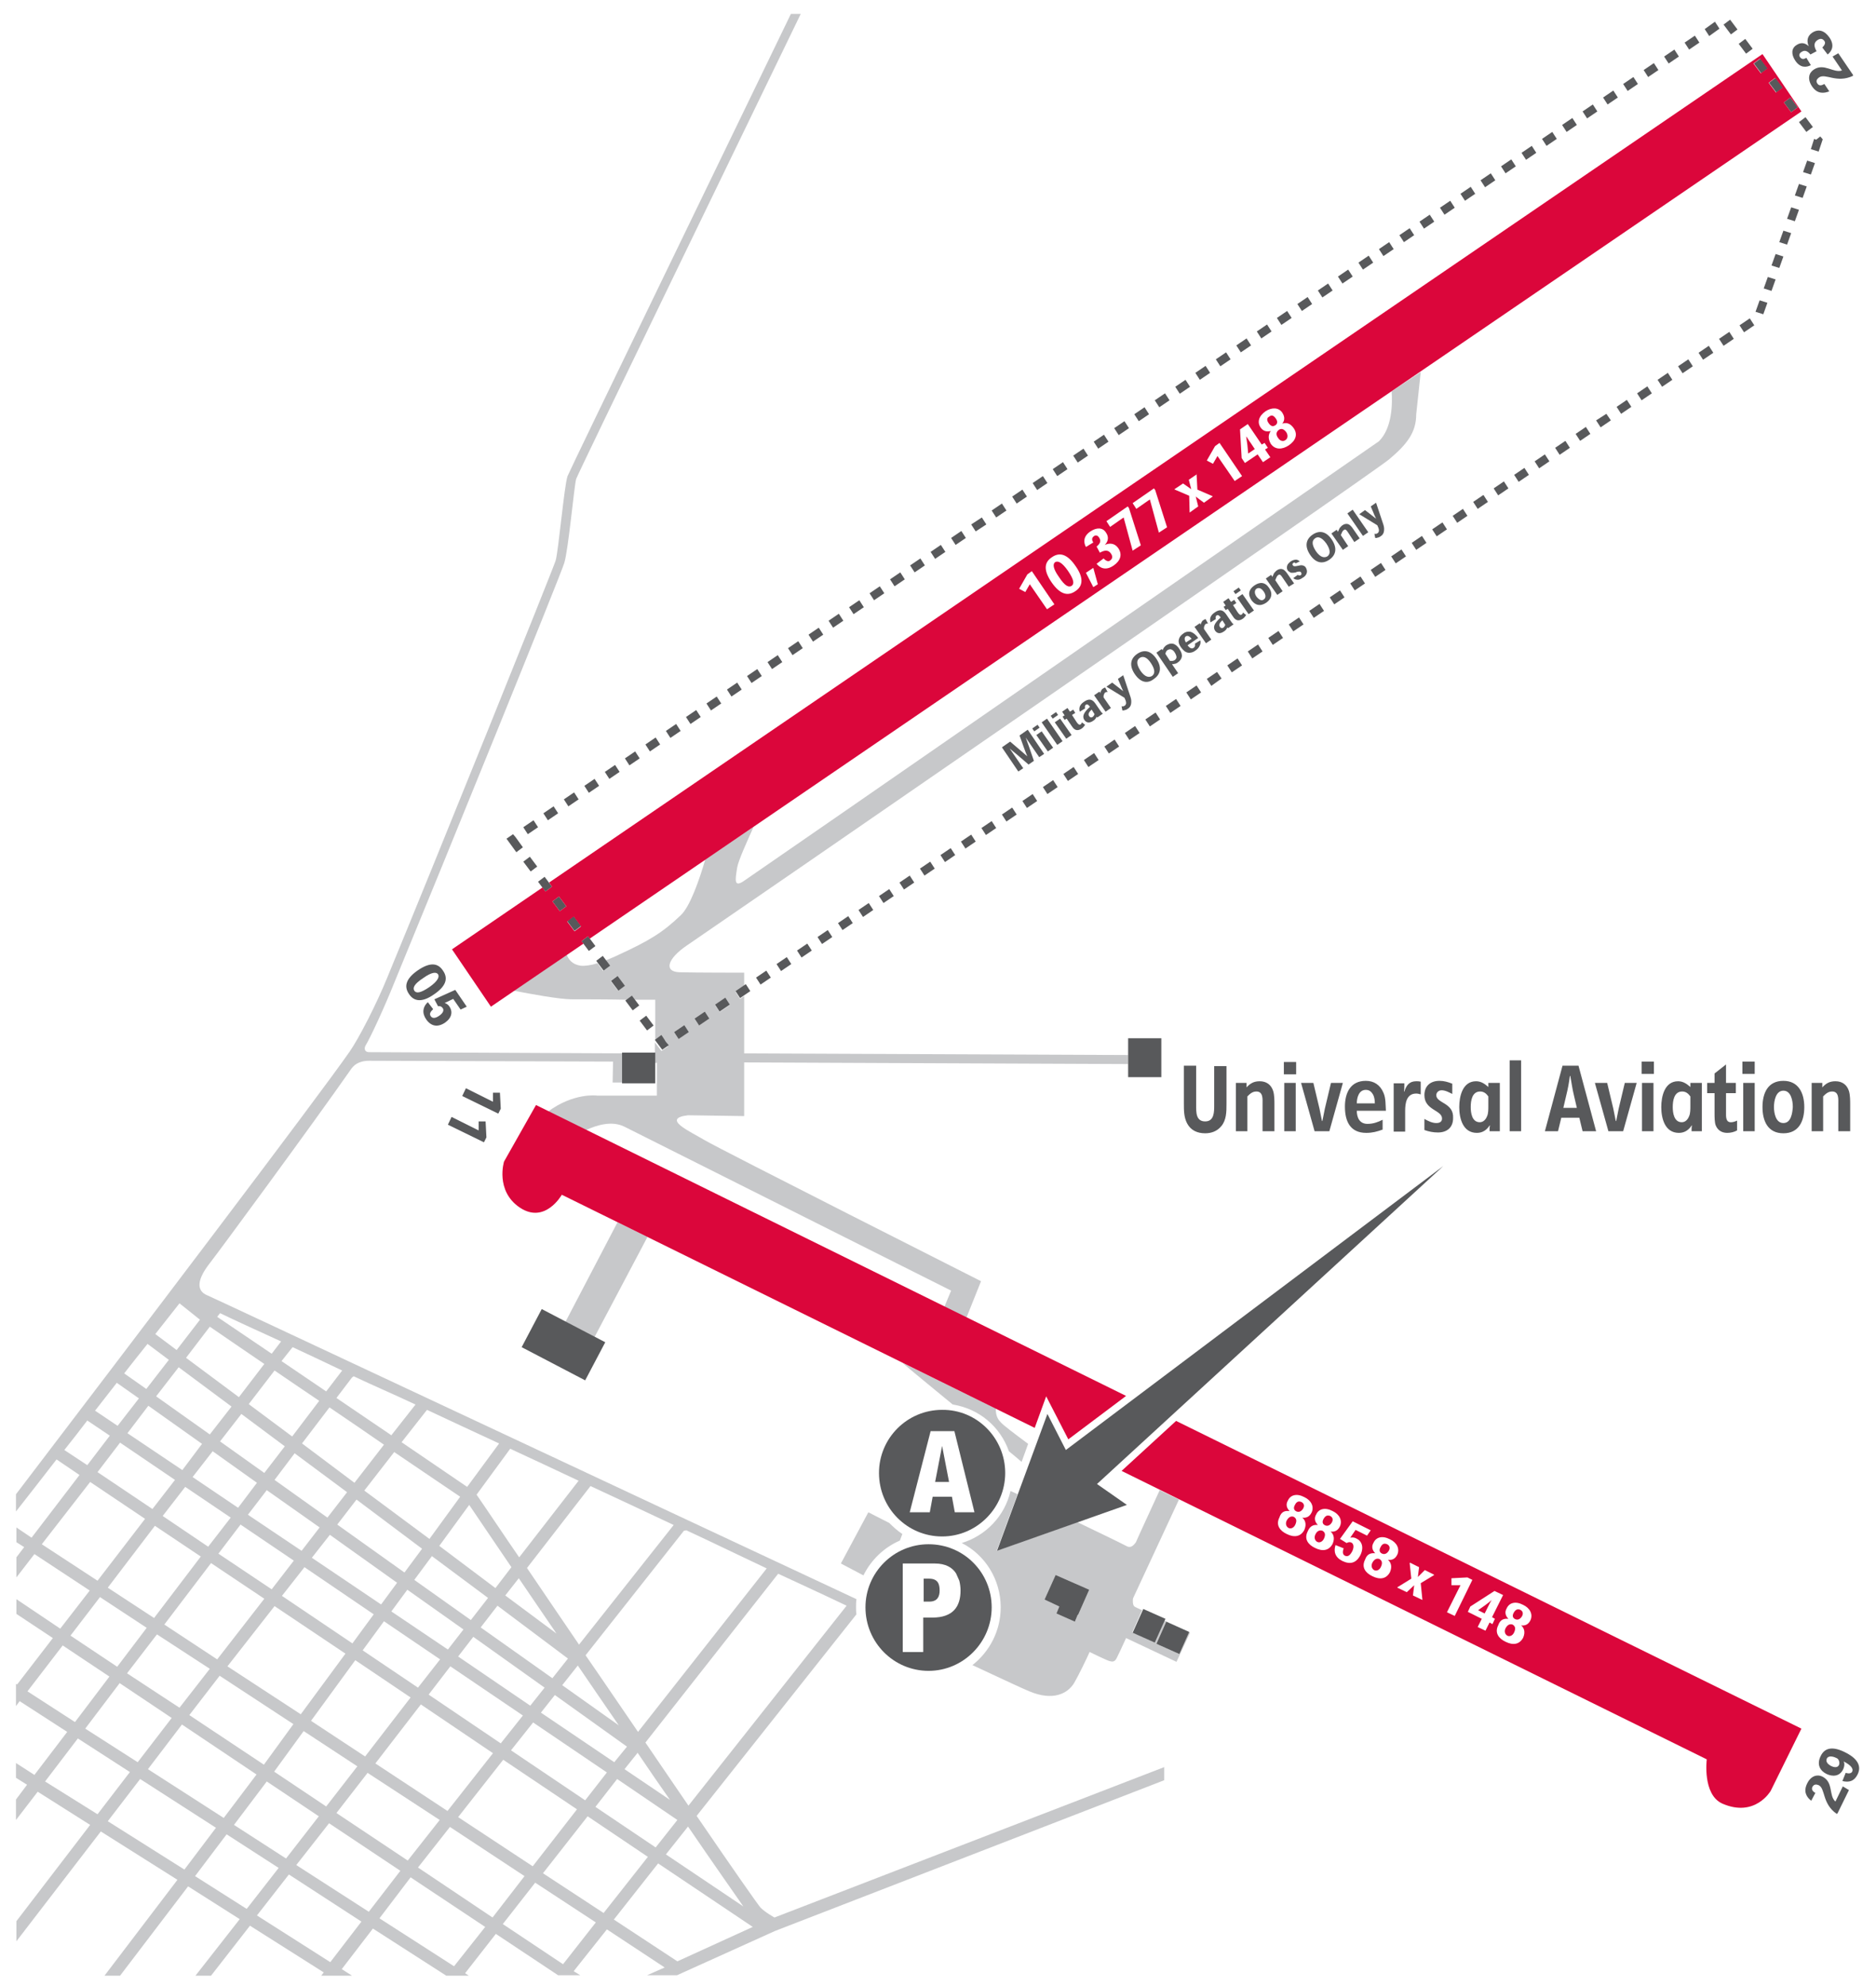 <?xml version="1.0" encoding="utf-8"?>
<!-- Generator: Adobe Illustrator 24.3.0, SVG Export Plug-In . SVG Version: 6.00 Build 0)  -->
<svg version="1.2" baseProfile="tiny" id="Layer_1" xmlns="http://www.w3.org/2000/svg" xmlns:xlink="http://www.w3.org/1999/xlink"
	 x="0px" y="0px" viewBox="0 0 457.8 484.8" overflow="visible" xml:space="preserve">
<path fill="#C7C8CA" d="M339.6,95.5c0.2,2.9,0.2,8.9-3.1,12.2c0,0-152.8,105.9-155.1,107.4c-2.3,1.5-2-0.3-1.5-3.4
	c0.3-1.7,2.3-6.1,4-9.9l-11.8,8c-1.4,4.8-3.7,11.5-6,13.6c-4.3,4.1-7.4,6.1-15.7,9.9c-0.8,0.4-1.7,0.7-2.6,1.1l1,1.4l-1.6,1.2
	l-1.4-1.9c-1.6,0.5-3.1,0.7-4.1,0.6c-2.1-0.3-3-1.6-3.4-2.7l-12.9,8.8c4.1,0.8,11.1,2.1,14.2,2.1c2.5,0,8.6,0,13.4,0.1l1.2-0.9
	l0.6,0.9c2.9,0,5.1,0,5.1,0v9.8l1.4-1l0.6,0.9l0,0l0.5,0.8l0,0l0.6,0.9l-1.6,1.1l-1.6-2.1v2.8v0.2v2.1l0.2-0.1h0.3v8h-14.6
	c0,0-5.7-0.8-12.1,4l9.2,4.5c3-1.4,6.6-2.4,9.6-0.9l79.7,40l-1.7,4.1l5.4,2.6l3.6-9c0,0-63.7-32.2-67.4-34.4
	c-3.7-2.2-10.7-5.3-4.1-6.1l13.7,0.2v-13.1l93.7,0.4v-2.2l-93.7-0.4v-14l-1,0.7l-1.1-1.7l2.1-1.4v-3.3c0,0-11.7,0-15.7-0.1
	c-4-0.1-3.1-3.3,1.8-6.6c5.2-3.5,166.9-114.9,171.3-118.6s6.6-6.6,6.6-11l1.1-10.3L339.6,95.5z M150.8,241.8l-1.8-2.4l1.6-1.2
	l1.8,2.4L150.8,241.8z M177,243.6l1.1,1.7l-2.5,1.7l-1.1-1.7L177,243.6z M172,246.9l1.1,1.7l-2.5,1.7l-1.1-1.7L172,246.9z
	 M167,250.2l1.1,1.7l-2.5,1.7l-1.1-1.7L167,250.2z M150.7,298.3L138,322.6l7.1,3.7l12.9-24.4L150.7,298.3z M220.2,332.6
	c1.7,1.5,6.7,5.6,12.3,10.2c6.4,1,11.6,5.4,13.7,11.4c1.2,1,2.2,1.8,3.1,2.6l1.6-4.4c-3.2-2.4-6.2-4.6-6.8-5.4c-1-1-1.1-2.3-1.1-3.2
	L220.2,332.6z M287.8,403.7l-5.6-2.5l2.4-5.4l3.4,1.5c-1.1-0.5-2.5-1.2-3.9-1.8l-2.4,5.3l-5.4-2.4l2.4-5.4c-0.9-0.4-1.5-0.7-1.7-0.8
	c-0.8-0.4-0.5-2.1-0.5-2.1l11.2-24.1l-4.7-2.3c-1.6,3.5-5.3,11.5-5.8,12.7c-0.7,1-1.4,1.5-2.4,0.9c-0.7-0.4-7.3-3.6-11.9-5.8
	l-19.7,7l5.1-13.8c-0.5-0.3-1.1-0.5-1.7-0.8c-1.4,6.1-6,10.9-11.9,12.7c5.7,2.9,9.5,8.9,9.5,15.7c0,5.7-2.7,10.8-6.9,14.1
	c8.1,3.8,13.1,6.1,13.9,6.4c5.7,2.4,9.3,0.6,10.9-2c0.9-1.5,3-5.8,3.8-7.6c0,0,4.1,2,4.8,2.2c0.7,0.2,1.3,0.3,1.8-0.7
	c0.3-0.6,1.5-3.1,2.3-4.9l12.3,5.8l3.3-7.1c0,0-0.1-0.1-0.3-0.2L287.8,403.7z M263.1,394.1H263l-0.7,1.7l-4.5-2l0.7-1.7l-3.6-1.7
	l2.7-6l8.2,3.6L263.1,394.1z M185.6,465.6c-0.7-0.8-7-9.8-15.6-22.4l39-49.2c-0.1-0.6-0.1-1.1-0.1-1.7c0-0.7,0-1.3,0.1-2
	c-55.4-25.9-156.8-73.5-158.3-74.1c-3.1-1.2-2.4-4.2,0.5-7.9c1.6-2,24.8-33.5,34.5-47.4c0.5-0.7,1.6-2,4.4-2s59.5,0.2,59.5,0.2
	l-0.1,5.1h2.3v-7.1c-17.9-0.1-60.7-0.3-61.7-0.3c-1.3,0-1.2-1.1-0.9-1.6c1.1-1.8,4.4-8.8,7.2-15.8c11.8-28.6,40.6-99.5,41.3-102
	c1-3.2,2.4-18.7,2.9-20.5c0.5-1.5,40.6-84.1,54.8-113.5H193c-14.6,30.2-53.8,111-54.5,112.8c-0.8,2.2-2.2,18.1-2.9,20.6
	c-0.6,2-29.2,73-41.1,101.8c-2.6,6.4-6.9,14.8-9.2,18.1c-8,11.5-53.2,71-81.4,108v4.2c3.2-4.1,6.6-8.4,9.9-12.7l5.6,3.8L7.7,375.3
	L4,372.8v3.6l1.9,1.2L4,380.1v4.9l4.4-5.7l13.5,8.9l-7.2,9.3L4,390.3v3.6l8.9,5.9l-8.7,11.3L3.9,411v5.4l0.9-1.2l11.6,7.5l-8,10.5
	l-4.5-2.9v3.6l2.7,1.7l-2.7,3.6v5l5.3-6.9l12.8,8.1L4,468.9v4.9L24.6,447l18.7,11.8l-17.8,23.4h3.8l16.6-21.8l12.6,8l-10.8,13.8h3.8
	L61,470l18,11.4l-0.6,0.8h7.5l-2.5-1.6l7.6-9.9l17.9,11.5h5.5l-0.9-0.6l7.5-9.6l15.2,10.1h5.4l-1.6-1l8.1-10.2l14.1,9.3l-4.3,1.9
	h7.3l23.9-10.8l95-36.8v-3.2L189,468C189,468,186.8,466.8,185.6,465.6z M181.4,465.3l-18.9-12.7l5.4-6.8
	C173.9,454.6,178.9,461.7,181.4,465.3z M149.9,430.1L132,418l3.4-4.3l17.6,12.6L149.9,430.1z M155.6,427.8c2.7,4,5.3,7.8,7.9,11.5
	l-11.1-7.5L155.6,427.8z M74.3,382.5L91.2,394l-5.2,7.1l-17.2-11.6L74.3,382.5z M66.3,387.9l-13-8.7l5.4-7.1l13,8.8L66.3,387.9z
	 M76.1,380.2l4.4-5.6l16.4,11.7l-3.9,5.3L76.1,380.2z M99.4,388l13.7,9.7l-3.8,4.9l-13.8-9.3L99.4,388z M101.1,385.6l4.3-5.8
	l13.7,10.2l-4.2,5.4L101.1,385.6z M98.7,383.8l-16.4-11.7L87,366l16,12L98.7,383.8z M79.9,370.4L67,361.2l4.9-6.5l12.8,9.5
	L79.9,370.4z M78,372.8l-4.4,5.7l-13.1-8.8l4.6-6L78,372.8z M58.1,368L47,360.5l4.9-6.3l10.8,7.7L58.1,368z M56.3,370.4l-5.5,7.1
	L39.7,370l5.5-7.1L56.3,370.4z M51.5,381.5l13,8.7L53,405l-12.9-8.5L51.5,381.5z M53.6,409l18,11.8l-7.2,9.9l-18.2-12.1L53.6,409z
	 M55.5,406.7L67,392l17.3,11.6l-10.9,14.8L55.5,406.7z M86.7,405.2l13.5,9.1l-11.1,14.4L75.9,420L86.7,405.2z M88.5,402.8l5.2-7.1
	l13.7,9.3l-5.4,6.9L88.5,402.8z M109.9,406.7l17.7,12l-5.4,6.8l-17.6-11.9L109.9,406.7z M111.8,404.3l3.7-4.8l17.4,12.4l-3.5,4.4
	L111.8,404.3z M137.2,411.3l3.8-4.8c3.3,4.8,6.6,9.7,10,14.6L137.2,411.3z M134.8,409.6l-17.5-12.4l4.1-5.3l17.2,12.9L134.8,409.6z
	 M123.3,389.4l3.3-4.2c2.8,4.1,5.9,8.7,9.2,13.5L123.3,389.4z M120.9,387.6l-13.7-10.3l7.3-10c1.9,2.8,5.6,8.3,10.3,15.2
	L120.9,387.6z M104.8,375.6l-15.9-11.8l7.3-9.4c7.4,5,13.4,9.1,16.1,10.9L104.8,375.6z M86.5,361.9l-12.8-9.6l6.7-8.8
	c4.6,3.1,9.1,6.2,13.3,9.1L86.5,361.9z M71.3,350.6l-10.6-7.9l6.3-8.2c3.5,2.4,7.2,4.9,10.9,7.4L71.3,350.6z M69.5,353l-5,6.5
	l-10.8-7.7l5.2-6.7L69.5,353z M51.2,350.1l-13.1-9.3l5.5-7.1l12.9,9.6L51.2,350.1z M49.3,352.4l-4.8,6.4l-13.4-9l5.1-6.7L49.3,352.4
	z M42.7,361.2l-5.5,7.1l-13.4-9l5.5-7.2L42.7,361.2z M37.8,372.4l11.2,7.5l-11.4,15l-11.3-7.4L37.8,372.4z M38.3,398.9l12.9,8.4
	l-7.4,9.5L31,408.4L38.3,398.9z M41.9,419.3l-8.3,10.8l-12.8-8.2l8.4-11.1L41.9,419.3z M44.4,420.9l18.2,12.2l-8,10.6l-18.5-11.9
	L44.4,420.9z M65.1,434.8l12.7,8.5l-8,10.3l-12.7-8.2L65.1,434.8z M66.9,432.4l7.2-9.9l13.1,8.6l-7.6,9.8L66.9,432.4z M89.7,432.7
	l17.6,11.5l-7.8,9.9l-17.4-11.6L89.7,432.7z M91.6,430.4l11.1-14.4l17.6,11.9L109.2,442L91.6,430.4z M122.8,429.5l18,12.1L130,455.5
	l-18.2-12L122.8,429.5z M124.7,427.2l5.4-6.8l18,12.2l-5.3,6.8L124.7,427.2z M150.6,434.2l14.7,10l-5.3,6.7l-14.7-9.9L150.6,434.2z
	 M189.9,384.1c0,0,11.5,5.3,16.7,7.8L168,440.7c-3.3-4.8-6.8-10-10.5-15.4l32-40.7L189.9,384.1z M167.5,373.5
	c7.1,3.3,12.8,6.1,19.6,9.3l-31.4,39.9c-4.2-6.1-8.5-12.5-12.8-18.7l24-30.4L167.5,373.5z M164.4,372.2l-23.1,29.2
	c-4.4-6.5-8.8-12.9-12.7-18.7l15.5-20C150.8,365.8,157.6,369,164.4,372.2z M141.2,361.4l-14.5,18.7c-4-5.8-7.5-11.1-10.4-15.3
	l8.2-11.2l-0.2-0.1C129.9,356.1,135.5,358.7,141.2,361.4z M121.8,352.3l-7.8,10.6L98,352l6.2-7.9
	C109.8,346.7,115.7,349.5,121.8,352.3z M86.3,335.9c5.3,2.5,8.9,4,15.1,6.9l-5.9,7.5l-13.4-9.1l3.8-5L86.3,335.9z M71.4,328.8
	c3.7,1.7,7.7,3.6,12.1,5.7l-3.9,5.1l-10.9-7.4L71.4,328.8z M53.7,320.5c3.1,1.5,8.3,3.9,14.9,6.9l-2.3,3l-13.3-9L53.7,320.5z
	 M51.2,323.8c3.6,2.5,8.2,5.6,13.3,9.1l-6.2,8.1l-12.9-9.6L51.2,323.8z M43.8,318.1l5,4l-5.7,7.4l-5.2-3.9L43.8,318.1z M36,328
	l5.2,3.9l-5.5,7.1l-5.4-3.8C32.4,332.5,34.4,330,36,328z M28.5,337.5l5.4,3.8l-5.2,6.7l-5.5-3.7C25,342,26.8,339.7,28.5,337.5z
	 M15.7,353.9c1.9-2.4,3.8-4.8,5.6-7.2l5.5,3.7l-5.5,7.2L15.7,353.9z M10.2,376.9L22,361.7l13.4,9l-11.6,15.1L10.2,376.9z
	 M24.4,389.8l11.4,7.5l-7.2,9.5l-11.4-7.6L24.4,389.8z M6.7,412.8l8.6-11.2l11.4,7.6l-8.4,11.1L6.7,412.8z M23.8,442.8l-12.8-8
	l8-10.5l12.7,8.2L23.8,442.8z M45,456.3l-18.7-11.8l7.9-10.3l18.5,11.9L45,456.3z M60.2,465.9l-12.6-8l7.7-10.2l12.7,8.2L60.2,465.9
	z M80.6,478.9l-17.9-11.4l7.8-10L88.2,469L80.6,478.9z M90,466.6l-17.7-11.4l8-10.2l17.4,11.6L90,466.6z M110.8,479.9l-18.2-11.7
	l7.6-10l18.2,12.1L110.8,479.9z M120.2,468L102,455.8l7.8-9.9l18.2,12L120.2,468z M137.4,479.4l-14.7-9.8l7.9-10.1l14.8,9.7
	L137.4,479.4z M147.3,466.9l-14.8-9.7l10.9-13.9l14.7,9.9L147.3,466.9z M165.3,478.7l-15.5-10.2l10.8-13.7l23.1,15.5L165.3,478.7z
	 M211.9,369.1l-6.7,12.5l5.5,2.9c1.9-3.8,5-6.8,8.9-8.5l0.6-1.6c-1.2-0.8-2.2-1.7-3.2-2.7L211.9,369.1z"/>
<path fill="#58595B" d="M312,154l-2.5,1.7l1.1,1.7l2.5-1.7L312,154z M302.8,144.1l-0.5-0.7l-1.3,0.9l0.5,0.7L302.8,144.1z
	 M310.3,80.9l-1.1-1.7l-2.5,1.7l1.1,1.7L310.3,80.9z M323.1,149.1l-1.1-1.7l-2.5,1.7l1.1,1.7L323.1,149.1z M305.4,146.5
	c0.9,1.2,2.1,1.6,3.6,0.6c1.4-1,1.6-2.3,0.7-3.6c-1-1.5-2.3-1.5-3.6-0.6C304.8,143.8,304.4,145,305.4,146.5z M306.6,143.7
	c0.5-0.3,1.1-0.3,1.8,0.7c0.6,0.9,0.5,1.6,0,1.9c-0.4,0.4-1.1,0.2-1.8-0.7C306,144.7,306.2,144,306.6,143.7z M320.2,74.2l-1.1-1.7
	l-2.5,1.7l1.1,1.7L320.2,74.2z M305.3,84.3l-1.1-1.7l-2.5,1.7l1.1,1.7L305.3,84.3z M324.4,276.1l3.3-11.8h-2.9l-1.5,6.3
	c-0.2,1-0.4,2-0.6,3h-0.1c-0.2-1-0.4-2-0.6-3l-1.5-6.3h-3l3.3,11.8H324.4z M298.5,146.9l0.6,0.9l-0.5,0.3l0.5,0.8l0.5-0.3l1.3,1.9
	c0.7,1.1,1.5,1.1,2.4,0.5c0.4-0.3,0.6-0.6,0.8-0.9l-0.8-0.6c0,0.1-0.1,0.4-0.3,0.5c-0.3,0.2-0.6,0-1-0.6l-1.1-1.7l0.8-0.5l-0.5-0.8
	l-0.8,0.5l-0.6-0.9L298.5,146.9z M319.7,135.4c1.4,2.1,3.1,2.3,4.7,1.2c1.6-1.1,2-2.8,0.6-4.9c-1.4-2.1-3.1-2.3-4.7-1.2
	C318.7,131.6,318.3,133.3,319.7,135.4z M320.9,131.4c0.6-0.5,1.6-0.4,2.8,1.3c1.1,1.7,0.9,2.6,0.2,3.1c-0.7,0.4-1.7,0.3-2.8-1.3
	C320,132.8,320.2,131.9,320.9,131.4z M315.2,77.6l-1.1-1.7l-2.5,1.7l1.1,1.7L315.2,77.6z M325.2,70.9l-1.1-1.7l-2.5,1.7l1.1,1.7
	L325.2,70.9z M305.6,160.7l2.5-1.7l-1.1-1.7l-2.5,1.7L305.6,160.7z M314.1,138.1c-0.1,0.4-0.1,0.8,0.2,1.2c0.2,0.2,0.5,0.4,0.8,0.5
	c0.3,0,0.7,0,1.1-0.1c0.4-0.2,0.7-0.2,0.9-0.2c0.2,0,0.3,0.1,0.4,0.2c0.1,0.2,0.1,0.3,0.1,0.4c0,0.1-0.1,0.2-0.2,0.3
	c-0.2,0.1-0.5,0.1-0.7-0.1l-1.1,0.8c0.3,0.3,0.7,0.4,1.1,0.4s0.8-0.2,1.2-0.5c0.6-0.3,0.9-0.8,1-1.2c0.1-0.4,0-0.8-0.2-1.2
	s-0.5-0.5-0.8-0.6c-0.3-0.1-0.8,0-1.2,0.1c-0.4,0.1-0.6,0.1-0.8,0.1s-0.3-0.1-0.4-0.2c-0.1-0.1-0.1-0.2-0.1-0.3
	c0-0.1,0.1-0.2,0.2-0.3c0.2-0.2,0.4-0.1,0.6,0.1l1-0.5c-0.3-0.2-0.6-0.4-0.9-0.4c-0.4,0-0.8,0.1-1.3,0.4
	C314.5,137.4,314.2,137.7,314.1,138.1z M301.9,145.9l2.8,4l1.3-0.9l-2.8-4L301.9,145.9z M308.2,276.1h2.8v-6.4c0-1.1,0-2.4-0.3-3.4
	c-0.5-1.6-1.7-2.4-3.3-2.4c-1.4,0-2.3,0.5-3.2,1.5v-1.1h-2.6v11.8h2.8v-8.5c0.6-0.6,1.2-1.2,2.2-1.2c1.7,0,1.5,1.9,1.5,3.1V276.1z
	 M317,150.7l-2.5,1.7l1.1,1.7l2.5-1.7L317,150.7z M327,144.1l-2.5,1.7l1.1,1.7l2.5-1.7L327,144.1z M302,160.7l-2.5,1.7l1.1,1.7
	l2.5-1.7L302,160.7z M274.4,170.3l0.3,0.7c0.1,0.3,0.1,0.5,0.1,0.7c-0.1,0.2-0.1,0.4-0.3,0.5c-0.1,0.1-0.3,0.2-0.4,0.2
	c-0.2,0-0.3,0-0.4,0l0.2,1c0.2,0,0.4,0,0.6-0.1c0.3,0,0.5-0.2,0.7-0.3c0.5-0.3,0.7-0.7,0.8-1.1c0.1-0.5,0.1-1.1-0.1-1.7l-1.8-5.4
	l-1.3,0.9l0.6,1.4c0.2,0.5,0.4,1,0.7,1.6c-0.5-0.4-1-0.8-1.4-1.1l-1.3-1l-1.4,1L274.4,170.3z M281.6,165.7c1.6-1.1,2-2.8,0.6-4.9
	c-1.4-2.1-3.1-2.3-4.7-1.2c-1.6,1.1-2,2.8-0.6,4.9C278.4,166.7,280.1,166.9,281.6,165.7z M278.1,160.6c0.7-0.5,1.7-0.4,2.8,1.3
	c1.1,1.7,0.9,2.6,0.2,3.1c-0.7,0.4-1.7,0.3-2.8-1.3C277.2,162,277.4,161.1,278.1,160.6z M275.5,104.5l-1.1-1.7l-2.5,1.7l1.1,1.7
	L275.5,104.5z M280.4,101.1l-1.1-1.7l-2.5,1.7l1.1,1.7L280.4,101.1z M282,173.9l-2.5,1.7l1.1,1.7l2.5-1.7L282,173.9z M285.4,97.7
	l-1.1-1.7l-2.5,1.7l1.1,1.7L285.4,97.7z M269.7,169c0.1,0,0.2-0.1,0.3-0.1s0.2,0,0.3,0l-0.6-1.1c-0.1,0-0.2,0.1-0.3,0.1
	c-0.1,0.1-0.2,0.1-0.3,0.2c-0.2,0.1-0.3,0.3-0.4,0.5c-0.1,0.2-0.2,0.4-0.2,0.6l-0.2-0.4l-1.3,0.9l2.8,4l1.3-0.9l-1.8-2.6
	c0-0.3,0-0.5,0.1-0.7C269.5,169.2,269.6,169.1,269.7,169z M264.5,185.5l1.1,1.7l2.5-1.7l-1.1-1.7L264.5,185.5z M263.5,173.7l1.3-0.8
	c-0.1-0.3-0.1-0.7,0.2-0.9s0.6,0,0.9,0.4l0.1,0.1c-1.7,1.5-1.9,2.4-1.4,3.2c0.5,0.7,1.2,0.9,2.2,0.2c0.5-0.3,0.7-0.7,0.8-1
	c0,0.1,0.1,0.2,0.2,0.2l1.3-0.9v-0.1c-0.1,0-0.3-0.2-0.5-0.5l-1.3-1.9c-0.9-1.3-1.8-1.1-2.8-0.4C263.3,172.1,263.3,173,263.5,173.7z
	 M266.4,173.2l0.7,1.1c-0.1,0.3-0.3,0.6-0.5,0.7c-0.3,0.2-0.6,0.1-0.8-0.2C265.5,174.4,265.6,173.9,266.4,173.2z M273.1,182.2
	l-1.1-1.7l-2.5,1.7l1.1,1.7L273.1,182.2z M278.1,178.9l-1.1-1.7l-2.5,1.7l1.1,1.7L278.1,178.9z M270.5,107.8l-1.1-1.7l-2.5,1.7
	l1.1,1.7L270.5,107.8z M290.4,94.4l-1.1-1.7l-2.5,1.7l1.1,1.7L290.4,94.4z M298.1,165.6L297,164l-2.5,1.7l1.1,1.7L298.1,165.6z
	 M295.3,91l-1.1-1.7l-2.5,1.7l1.1,1.7L295.3,91z M292,167.3l-2.5,1.7l1.1,1.7l2.5-1.7L292,167.3z M295.4,151.9l1.3-0.8
	c-0.1-0.3-0.1-0.7,0.2-0.9s0.6,0,0.9,0.4l0.1,0.1c-1.7,1.5-1.9,2.4-1.4,3.2c0.5,0.7,1.2,0.9,2.2,0.2c0.5-0.3,0.7-0.7,0.8-1
	c0,0.1,0.1,0.2,0.2,0.2l1.3-0.9v-0.1c-0.1,0-0.3-0.2-0.5-0.5l-1.3-1.9c-0.9-1.3-1.8-1.1-2.8-0.4
	C295.2,150.3,295.2,151.2,295.4,151.9z M298.3,151.4l0.7,1.1c-0.1,0.3-0.3,0.6-0.5,0.7c-0.3,0.2-0.6,0.1-0.8-0.2
	C297.4,152.6,297.5,152.1,298.3,151.4z M288.9,269.4c0,1.6,0,3.3,0.8,4.8c0.9,1.7,2.5,2.4,4.4,2.4c1.5,0,2.9-0.5,3.9-1.7
	c1.3-1.5,1.3-3.6,1.3-5.4v-9.3h-3v9.6c0,1.6,0,3.9-2.2,3.9c-2.3,0-2.2-2.3-2.2-4v-9.6h-3V269.4z M295.6,156.1l-1.8-2.6
	c0-0.3,0-0.5,0.1-0.7c0.1-0.3,0.2-0.4,0.3-0.5c0.1,0,0.2-0.1,0.3-0.1s0.2,0,0.3,0l-0.6-1.1c-0.1,0-0.2,0.1-0.3,0.1
	c-0.1,0.1-0.2,0.1-0.3,0.2c-0.2,0.1-0.3,0.3-0.4,0.5c-0.1,0.2-0.2,0.4-0.2,0.6l-0.2-0.4l-1.3,0.9l2.8,4L295.6,156.1z M283.4,253.4
	h-8.1v9.5h8.1V253.4z M284.5,172.3l1.1,1.7l2.5-1.7l-1.1-1.7L284.5,172.3z M284,158.1c-0.1,0.2-0.2,0.4-0.3,0.6l-0.2-0.3l-1.3,0.9
	l4,5.9l1.3-0.9l-1.5-2.2c0.2,0,0.5,0,0.7-0.1c0.3,0,0.5-0.2,0.7-0.3c0.6-0.4,0.9-0.9,1-1.4c0.1-0.5-0.1-1.2-0.6-1.9
	c-0.5-0.8-1.1-1.2-1.6-1.3c-0.6-0.1-1.1,0.1-1.6,0.4C284.3,157.7,284.2,157.9,284,158.1z M285,158.6c0.3-0.1,0.5-0.2,0.8-0.1
	c0.3,0.1,0.6,0.3,0.9,0.8s0.4,0.9,0.4,1.1c0,0.3-0.2,0.5-0.4,0.7c-0.2,0.1-0.4,0.2-0.6,0.2s-0.4,0-0.6,0l-1.1-1.7
	c0-0.2,0.1-0.4,0.2-0.6C284.7,158.8,284.9,158.7,285,158.6z M288.8,154.6c-0.6,0.4-1,0.9-1.1,1.4c-0.2,0.6,0,1.3,0.5,2
	c0.6,0.8,1.1,1.2,1.7,1.3c0.6,0.1,1.3-0.1,1.8-0.5c0.6-0.4,0.9-0.8,1.1-1.3c0.2-0.4,0.2-0.9,0.1-1.2l-1.3,0.8c0.1,0.5,0,0.8-0.3,1
	c-0.4,0.3-0.9,0.2-1.5-0.6l2.6-1.8c-0.6-0.8-1.2-1.3-1.9-1.5C289.9,154.1,289.3,154.2,288.8,154.6z M290.8,155.9l-1.4,0.9
	c-0.5-0.8-0.3-1.3,0-1.5C289.8,155.1,290.2,155.2,290.8,155.9z M300.3,87.7l-1.1-1.7l-2.5,1.7l1.1,1.7L300.3,87.7z M409.7,13.8
	l-1.1-1.7l-2.5,1.7l1.1,1.7L409.7,13.8z M414.7,10.4l-1.1-1.7l-2.5,1.7l1.1,1.7L414.7,10.4z M265.5,111.2l-1.1-1.7l-2.5,1.7l1.1,1.7
	L265.5,111.2z M409.5,89.4l1.1,1.7l2.5-1.7l-1.1-1.7L409.5,89.4z M423.1,82.7l-1.1-1.7l-2.5,1.7l1.1,1.7L423.1,82.7z M419.6,7
	l-1.1-1.7L416,7.1l1.1,1.7L419.6,7z M431.4,16.7l-1.8-2.4l-1.6,1.2l1.8,2.4L431.4,16.7z M404.7,17.1l-1.1-1.7l-2.5,1.7l1.1,1.7
	L404.7,17.1z M394.8,23.8l-1.1-1.7l-2.5,1.7l1.1,1.7L394.8,23.8z M389.5,102.6l1.1,1.7l2.5-1.7L392,101L389.5,102.6z M389.8,27.2
	l-1.1-1.7l-2.5,1.7l1.1,1.7L389.8,27.2z M399.7,20.5l-1.1-1.7l-2.5,1.7l1.1,1.7L399.7,20.5z M394.5,99.3l1.1,1.7l2.5-1.7l-1.1-1.7
	L394.5,99.3z M435.1,21.4l-1.8-2.4l-1.6,1.2l1.8,2.4L435.1,21.4z M441.9,15.9l-1.1-1.8c-0.6,0.4-1.1,0.4-1.5-0.1s-0.2-1,0.3-1.3
	c0.7-0.5,1.4-0.4,2.2,0.6l1.5-0.8c-0.7-1.2-0.7-2.1,0.2-2.7c0.6-0.4,1.2-0.5,1.7,0.2c0.4,0.5,0,1.1-0.5,1.6l1.3,1.7
	c1-0.8,1.8-2.2,0.4-4.2c-1.2-1.7-2.7-2.1-4.2-1.1c-1.3,0.9-1.3,2.2-0.8,3.3c-0.9-0.9-2-1-3-0.3c-1.3,0.8-1.3,2.3-0.3,3.8
	C439.3,16.6,440.8,16.5,441.9,15.9z M436.1,53.4L438,54l1-2.8l-1.9-0.6L436.1,53.4z M439,29.8l1.8,2.4l1.6-1.2l-1.8-2.4L439,29.8z
	 M440.9,45.5l-1.9-0.6l-1,2.8l1.9,0.6L440.9,45.5z M444.8,34l-0.6-0.7l-1,0.8l-0.5-0.2l-0.8,2.5l1.9,0.6L444.8,34z M442.6,17
	c-1.2,0.8-1.6,2.3-0.4,4.1c1.3,1.9,2.9,1.7,4.2,1.2l-1.2-1.8c-0.7,0.4-1.3,0.5-1.7-0.1c-0.5-0.7,0-1.2,0.4-1.5
	c1.6-1.1,4.3,1.5,8.3-0.4v-0.2l-3.6-5.3l-1.4,0.8l2.3,3.4C447.4,17.9,445.1,15.3,442.6,17z M448.7,276.1h2.8v-6.4
	c0-1.1,0-2.4-0.3-3.4c-0.5-1.6-1.7-2.4-3.3-2.4c-1.4,0-2.3,0.5-3.2,1.5v-1.1h-2.6v11.8h2.8v-8.5c0.6-0.6,1.2-1.2,2.2-1.2
	c1.7,0,1.5,1.9,1.5,3.1V276.1z M436.1,59.7l1-2.8l-1.9-0.6l-1,2.8L436.1,59.7z M435.2,62.6l-1.9-0.6l-1,2.8l1.9,0.6L435.2,62.6z
	 M430.4,70.4l1.9,0.6l1-2.8l-1.9-0.6L430.4,70.4z M438.7,26.2l-1.8-2.4l-1.6,1.2l1.8,2.4L438.7,26.2z M442.9,39.8l-1.9-0.6l-1,2.8
	l1.9,0.6L442.9,39.8z M384.5,105.9l1.1,1.7l2.5-1.7l-1.1-1.7L384.5,105.9z M330.6,144.1l2.5-1.7l-1.1-1.7l-2.5,1.7L330.6,144.1z
	 M316.2,276.1v-11.8h-2.8v11.8H316.2z M330.1,124.4l-1.3,0.9l3.8,5.5l1.3-0.9L330.1,124.4z M337.6,266.7c-0.8-1.9-2.3-2.9-4.3-2.9
	c-3.8,0-5.1,3-5.1,6.3c0,3.6,1.3,6.4,5.2,6.4c1.5,0,2.6-0.3,4-0.8v-2.4c-1.2,0.6-2.3,1-3.7,1c-1.9,0-2.6-1.5-2.6-3.2h7.1
	C338.1,269.7,338.2,268,337.6,266.7z M331.1,269.3c0-1.4,0.5-3.3,2.2-3.3c0.9,0,1.4,0.5,1.8,1.2c0.3,0.6,0.4,1.4,0.4,2.1H331.1z
	 M345.1,57.4l-1.1-1.7l-2.5,1.7l1.1,1.7L345.1,57.4z M337,137.4l-2.5,1.7l1.1,1.7l2.5-1.7L337,137.4z M340.1,60.8l-1.1-1.7l-2.5,1.7
	l1.1,1.7L340.1,60.8z M335.1,125c0.2,0.5,0.4,1,0.7,1.6c-0.5-0.4-1-0.8-1.4-1.1l-1.3-1l-1.4,1l4.4,2.7l0.3,0.7
	c0.1,0.3,0.1,0.5,0.1,0.7c-0.1,0.2-0.1,0.4-0.3,0.5c-0.1,0.1-0.3,0.2-0.4,0.2c-0.2,0-0.3,0-0.4,0l0.2,1c0.2,0,0.4,0,0.6-0.1
	c0.3,0,0.5-0.2,0.7-0.3c0.5-0.3,0.7-0.7,0.8-1.1c0.1-0.5,0.1-1.1-0.1-1.7l-1.8-5.4l-1.3,0.9L335.1,125z M316.3,259.2h-3v3h3V259.2z
	 M327.7,134.2l1.3-0.9l-1.8-2.7c0.1-0.2,0.2-0.5,0.3-0.7c0.1-0.2,0.2-0.4,0.4-0.5c0.2-0.2,0.3-0.2,0.5-0.1s0.4,0.4,0.6,0.7l1.5,2.3
	l1.3-0.9l-1.8-2.6c-0.4-0.5-0.7-0.8-1.1-0.9c-0.4-0.1-0.9,0-1.3,0.3c-0.3,0.2-0.5,0.5-0.7,0.7c-0.1,0.3-0.3,0.6-0.4,0.9l-0.3-0.5
	l-1.3,0.9L327.7,134.2z M347,130.8l-2.5,1.7l1.1,1.7l2.5-1.7L347,130.8z M330.1,67.5l-1.1-1.7l-2.5,1.7l1.1,1.7L330.1,67.5z
	 M384.8,30.5l-1.1-1.7l-2.5,1.7l1.1,1.7L384.8,30.5z M335.1,64.1l-1.1-1.7l-2.5,1.7l1.1,1.7L335.1,64.1z M369.9,40.6l-1.1-1.7
	l-2.5,1.7l1.1,1.7L369.9,40.6z M359.5,122.5l1.1,1.7l2.5-1.7l-1.1-1.7L359.5,122.5z M343.1,135.8l-1.1-1.7l-2.5,1.7l1.1,1.7
	L343.1,135.8z M364.9,44l-1.1-1.7l-2.5,1.7l1.1,1.7L364.9,44z M379.9,33.9l-1.1-1.7l-2.5,1.7l1.1,1.7L379.9,33.9z M379.5,109.3
	l1.1,1.7l2.5-1.7l-1.1-1.7L379.5,109.3z M374.9,37.3l-1.1-1.7l-2.5,1.7l1.1,1.7L374.9,37.3z M350,54.1l-1.1-1.7l-2.5,1.7l1.1,1.7
	L350,54.1z M342.9,271.1c0-1.8,0.3-4.2,2.7-4.2c0.4,0,0.7,0.1,1.1,0.2V264c-0.4-0.1-0.7-0.1-1.1-0.1c-1.7,0-2.4,1-2.9,2.5h-0.1
	c0.1-0.5,0.1-0.9,0.1-1.4v-0.6h-2.6v11.8h2.8V271.1z M355,50.7l-1.1-1.7l-2.5,1.7l1.1,1.7L355,50.7z M360,47.3l-1.1-1.7l-2.5,1.7
	l1.1,1.7L360,47.3z M349.5,129.2l1.1,1.7l2.5-1.7l-1.1-1.7L349.5,129.2z M308.9,141.2l2.8,4l1.3-0.9l-1.8-2.7
	c0.1-0.2,0.2-0.5,0.3-0.7c0.1-0.2,0.2-0.4,0.4-0.5c0.2-0.2,0.3-0.2,0.5-0.1s0.4,0.4,0.6,0.7l1.5,2.2l1.3-0.8l-1.8-2.6
	c-0.4-0.5-0.7-0.8-1.1-0.9c-0.4-0.1-0.9,0-1.3,0.3c-0.3,0.2-0.5,0.5-0.7,0.7c-0.1,0.3-0.3,0.6-0.4,0.9l-0.3-0.5L308.9,141.2z
	 M199.5,228.7l1.1,1.7l2.5-1.7L202,227L199.5,228.7z M204.7,149.8l-2.5,1.7l1.1,1.7l2.5-1.7L204.7,149.8z M204.5,225.3l1.1,1.7
	l2.5-1.7l-1.1-1.7L204.5,225.3z M194.5,232l1.1,1.7l2.5-1.7l-1.1-1.7L194.5,232z M209.7,146.5l-2.5,1.7l1.1,1.7l2.5-1.7L209.7,146.5
	z M199.8,153.2l-2.5,1.7l1.1,1.7l2.5-1.7L199.8,153.2z M254.9,390.4l3.6,1.7l-0.7,1.7l4.5,2l0.7-1.7h0.1l2.7-6.1l-8.2-3.6
	L254.9,390.4z M279,392.7l-2.6,5.8l5.4,2.4l2.6-5.8L279,392.7z M212,220.4l-2.5,1.7l1.1,1.7l2.5-1.7L212,220.4z M282.2,401.2
	l5.6,2.5l2.4-5.4l-5.6-2.5L282.2,401.2z M194.8,156.5l-2.5,1.7l1.1,1.7l2.5-1.7L194.8,156.5z M226.6,376.9
	c-8.5,0-15.4,6.9-15.4,15.4c0,8.6,6.9,15.5,15.4,15.5s15.4-7,15.4-15.5S235.2,376.9,226.6,376.9z M234.1,385.8
	c0.2,0.8,0.3,1.6,0.3,2.4c0,3.9-1.8,6.6-6.9,6.6h-2.2v8.4h-5v-21.6h7.8c2.7,0,4.3,1,5.2,2.4 M226.7,385.3h-1.3v5.6h0h1.4
	c2,0,2.5-1.3,2.5-2.7C229.3,386.5,228.8,385.3,226.7,385.3z M189.5,235.3l1.1,1.7l2.5-1.7l-1.1-1.7L189.5,235.3z M169.9,173.3
	l-2.5,1.7l1.1,1.7l2.5-1.7L169.9,173.3z M169.5,248.6l1.1,1.7l2.5-1.7l-1.1-1.7L169.5,248.6z M255.6,345.1l-12.3,33.4l31.7-11.2
	l-7.3-5.1l84.5-77.6l-92.1,69.3L255.6,345.1z M164.5,251.9l1.1,1.7l2.5-1.7l-1.1-1.7L164.5,251.9z M174.5,245.2l1.1,1.7l2.5-1.7
	l-1.1-1.7L174.5,245.2z M165,176.7l-2.5,1.7l1.1,1.7l2.5-1.7L165,176.7z M174.9,170l-2.5,1.7l1.1,1.7l2.5-1.7L174.9,170z
	 M184.5,238.6l1.1,1.7l2.5-1.7l-1.1-1.7L184.5,238.6z M189.8,159.9l-2.5,1.7l1.1,1.7l2.5-1.7L189.8,159.9z M179.5,241.9l1.1,1.7
	l2.5-1.7l-1.1-1.7L179.5,241.9z M184.8,163.3l-2.5,1.7l1.1,1.7l2.5-1.7L184.8,163.3z M162.5,254.3l-0.5-0.8l0,0l-0.6-0.9l-1.6,1.2
	l1.8,2.4l1.6-1.1L162.5,254.3L162.5,254.3z M179.9,166.6l-2.5,1.7l1.1,1.7l2.5-1.7L179.9,166.6z M420.6,6l1.8,2.4l1.6-1.2l-1.8-2.4
	L420.6,6z M427.7,11.9l-1.8-2.4l-1.6,1.2l1.8,2.4L427.7,11.9z M428.1,79.4l-1.1-1.7l-2.5,1.7l1.1,1.7L428.1,79.4z M417,84.4
	l-2.5,1.7l1.1,1.7l2.5-1.7L417,84.4z M425.4,276.1h2.8v-11.8h-2.8V276.1z M421.2,271.6v-4.8h2.4v-2.5h-2.4v-4.5l-2.8,2.2v2.3h-1.8
	v2.5h1.8v4.9c0,0.9,0,2.3,0.3,3c0.5,1.2,1.5,1.8,2.8,1.8c0.8,0,1.7-0.2,2.4-0.6v-2.4c-0.4,0.2-1,0.4-1.4,0.4
	C421.1,274,421.2,272.5,421.2,271.6z M435.2,263.8c-3.8,0-5.1,3-5.1,6.4c0,3.4,1.3,6.4,5.1,6.4c3.8,0,5.1-3,5.1-6.4
	C440.3,266.8,438.9,263.8,435.2,263.8z M435.2,274.1c-1.9,0-2.3-2.5-2.3-3.9c0-1.4,0.4-4,2.3-4c1.9,0,2.3,2.5,2.3,4
	C437.4,271.6,437.1,274.1,435.2,274.1z M447.9,439.7c-1.7-1.5-0.4-4.7-3.2-6.1c-1.2-0.6-2.8-0.2-3.7,1.7c-1,2-0.1,3.4,1,4.2l1-1.9
	c-0.7-0.4-1-0.9-0.7-1.5c0.4-0.7,1-0.6,1.5-0.4c1.7,0.8,0.8,4.5,4.4,7l0.2-0.1l2.8-5.7l-1.5-0.9L447.9,439.7z M450.1,427.6
	c-3.1-1.5-4.9-0.9-5.8,1c-1.1,2.2,0,3.7,1.5,4.4c1.3,0.6,3.1,0.7,4-1.2c0.4-0.9,0.3-1.6,0.1-1.9c1.9,1,2.4,1.8,2.1,2.5
	c-0.3,0.5-0.9,0.5-1.6,0.3l-0.8,2c1.7,0.4,2.9,0,3.7-1.6C454.6,430.5,452.4,428.7,450.1,427.6z M448.8,430.7c-0.3,0.8-1.2,0.7-2,0.3
	c-0.9-0.5-1.3-1.1-1-1.8c0.3-0.6,1.2-0.7,2.4-0.1C448.7,429.3,449,430.1,448.8,430.7z M425.2,262.1h3v-3h-3V262.1z M431.3,73.9
	l-1.9-0.6l-1,2.8l1.9,0.6L431.3,73.9z M412.5,265.3c-0.9-0.8-1.8-1.4-3-1.4c-3.3,0-4.1,3.7-4.1,6.3c0,2.8,0.9,6.3,4.3,6.3
	c1.4,0,2.4-0.7,3.1-1.8l0.1,0c-0.1,0.3-0.1,0.6-0.1,0.9v0.5h2.5v-11.8h-2.8V265.3z M412.5,270c0,0.7,0,1.8-0.3,2.4
	c-0.3,0.8-0.9,1.5-1.8,1.5c-1.9,0-2.2-2.3-2.2-3.7c0-1.5,0.3-3.8,2.3-3.8c0.9,0,1.5,0.5,2,1.2V270z M369.5,115.9l1.1,1.7l2.5-1.7
	l-1.1-1.7L369.5,115.9z M364.5,119.2l1.1,1.7l2.5-1.7l-1.1-1.7L364.5,119.2z M368.4,276.1h2.8v-17.3h-2.8V276.1z M350.5,267.3
	c0-0.7,0.6-1.2,1.3-1.2c0.9,0,1.8,0.5,2.6,0.9v-2.5c-1-0.4-2-0.7-3.1-0.7c-2.2,0-3.7,1.2-3.7,3.5c0,3.7,4.3,3.6,4.3,5.7
	c0,0.8-0.6,1.1-1.4,1.1c-1,0-2-0.5-2.9-1v2.7c1.1,0.4,2.2,0.6,3.3,0.6c2.2,0,3.7-1.2,3.7-3.5C354.8,269.1,350.5,269.3,350.5,267.3z
	 M363.2,265.3c-0.9-0.8-1.8-1.4-3-1.4c-3.3,0-4.1,3.7-4.1,6.3c0,2.8,0.9,6.3,4.3,6.3c1.4,0,2.4-0.7,3.1-1.8l0.1,0
	c-0.1,0.3-0.1,0.6-0.1,0.9v0.5h2.5v-11.8h-2.8V265.3z M363.2,270c0,0.7,0,1.8-0.3,2.4c-0.3,0.8-0.9,1.5-1.8,1.5
	c-1.9,0-2.2-2.3-2.2-3.7c0-1.5,0.3-3.8,2.3-3.8c0.9,0,1.5,0.5,2,1.2V270z M377,110.9l-2.5,1.7l1.1,1.7l2.5-1.7L377,110.9z
	 M357,124.2l-2.5,1.7l1.1,1.7l2.5-1.7L357,124.2z M408.1,92.7L407,91l-2.5,1.7l1.1,1.7L408.1,92.7z M400.7,276.1h2.8v-11.8h-2.8
	V276.1z M381.3,260.1l-4.3,16h3.2l0.8-3.3h4.4l0.8,3.3h3.3l-4.3-16H381.3z M381.5,270.4l0.7-3c0.4-1.6,0.7-3.2,0.9-4.8h0.1
	c0.3,1.6,0.5,3.2,0.9,4.8l0.7,3H381.5z M400.6,262.1h3v-3h-3V262.1z M395,270.6c-0.2,1-0.4,2-0.6,3h-0.1c-0.2-1-0.4-2-0.6-3
	l-1.5-6.3h-3l3.3,11.8h3.6l3.3-11.8h-2.9L395,270.6z M403.1,96l-1.1-1.7l-2.5,1.7l1.1,1.7L403.1,96z M235.7,131.3l-1.1-1.7l-2.5,1.7
	l1.1,1.7L235.7,131.3z M240.6,203.8l2.5-1.7l-1.1-1.7l-2.5,1.7L240.6,203.8z M240.7,128l-1.1-1.7L237,128l1.1,1.7L240.7,128z
	 M245.6,124.6l-1.1-1.7l-2.5,1.7l1.1,1.7L245.6,124.6z M229.9,344.1c-8.5,0-15.4,6.9-15.4,15.4c0,8.6,6.9,15.5,15.4,15.5
	s15.4-7,15.4-15.5S238.4,344,229.9,344.1z M233,369.1l-0.7-3.8h-4.7l-0.7,3.8H222l5.1-19.8h5.8l4.9,19.8H233z M228.2,361.7h3.4
	l-1.7-8.8L228.2,361.7z M235.6,207.1l2.5-1.7l-1.1-1.7l-2.5,1.7L235.6,207.1z M225.6,213.7l2.5-1.7l-1.1-1.7l-2.5,1.7L225.6,213.7z
	 M225.7,138l-1.1-1.7l-2.5,1.7l1.1,1.7L225.7,138z M248.1,198.8l-1.1-1.7l-2.5,1.7l1.1,1.7L248.1,198.8z M230.7,134.7l-1.1-1.7
	l-2.5,1.7l1.1,1.7L230.7,134.7z M259.2,173.7l0.6,0.9l-0.5,0.3l0.5,0.8l0.5-0.3l1.3,1.9c0.7,1.1,1.5,1.1,2.4,0.5
	c0.4-0.3,0.6-0.6,0.8-0.9l-0.8-0.6c0,0.1-0.1,0.4-0.3,0.5c-0.3,0.2-0.6,0-1-0.6l-1.1-1.7l0.8-0.5l-0.5-0.8l-0.8,0.5l-0.6-0.9
	L259.2,173.7z M230.6,210.4l2.5-1.7l-1.1-1.7l-2.5,1.7L230.6,210.4z M220.6,217.1l2.5-1.7l-1.1-1.7l-2.5,1.7L220.6,217.1z
	 M261.5,179.4l-2.8-4l-1.3,0.9l2.8,4L261.5,179.4z M263.1,188.9l-1.1-1.7l-2.5,1.7l1.1,1.7L263.1,188.9z M255.5,175.4l-1.3,0.9
	l3.8,5.5l1.3-0.9L255.5,175.4z M260.5,114.5l-1.1-1.7l-2.5,1.7l1.1,1.7L260.5,114.5z M255.6,193.8l2.5-1.7l-1.1-1.7l-2.5,1.7
	L255.6,193.8z M254.2,178.5l-1.3,0.9l2.8,4l1.3-0.9L254.2,178.5z M255.6,117.9l-1.1-1.7l-2.5,1.7l1.1,1.7L255.6,117.9z M258.2,174.5
	l-0.5-0.7l-1.3,0.9l0.5,0.7L258.2,174.5z M248.5,188.3l1.2-0.8c-1.6-2.3-2.7-3.9-3.3-4.8c0.9,0.7,2.4,2,4.6,3.9l1.3-0.9
	c-1-2.9-1.6-4.7-2-5.7c0.6,0.9,1.7,2.5,3.3,4.8l1.2-0.8l-4-5.9l-2,1.4c0.9,2.5,1.4,4,1.9,5.1c-0.9-0.8-2.1-1.8-4.2-3.6l-2,1.4
	L248.5,188.3z M250.6,121.2l-1.1-1.7l-2.5,1.7l1.1,1.7L250.6,121.2z M253.7,177.6l-0.5-0.7l-1.3,0.9l0.5,0.7L253.7,177.6z
	 M249.5,195.5l1.1,1.7l2.5-1.7l-1.1-1.7L249.5,195.5z M136.6,222.4l1.6-1.2l-1.8-2.4l-1.6,1.2L136.6,222.4z M136.2,198.5l-1.1-1.7
	l-2.5,1.7l1.1,1.7L136.2,198.5z M116.8,273.7v2.2l-6.6-3.3l-0.9,1.9l8.8,4.3l0.6-1.2l-0.2-3.9H116.8z M129.5,212.7l1.6-1.2l-1.8-2.4
	l-1.6,1.2L129.5,212.7z M109.7,245.7c-0.3-0.5-0.8-0.8-1.2-0.9l2.1-1l1.8,2.6l1.5-0.7l-2.8-4.1l-5.1,2.3l0.9,1.7
	c0.4-0.1,0.8,0,1.1,0.4c0.4,0.5,0.2,1.2-0.8,1.9s-1.7,0.7-2.1,0.1c-0.4-0.6,0-1.1,0.6-1.7l-1.3-1.7c-1.2,1.1-1.5,2.6-0.4,4.2
	c1.2,1.7,2.8,2,4.6,0.8C110.3,248.4,110.5,246.9,109.7,245.7z M131.3,201.9l-1.1-1.7l-2.5,1.7l1.1,1.7L131.3,201.9z M134.7,216.4
	l-1.8-2.4l-1.6,1.2l1.8,2.4L134.7,216.4z M108.1,236.9c-1.3-2-3.3-2-6.1-0.1c-2.9,2-3.5,3.9-2.2,5.8c1.3,2,3.4,2,6.1,0.1
	C108.7,240.8,109.5,238.9,108.1,236.9z M101.1,241.8c-0.4-0.7-0.1-1.6,2.2-3.1c2.1-1.5,3.2-1.5,3.6-0.9c0.4,0.6-0.1,1.7-2.1,3.1
	C102.6,242.4,101.6,242.5,101.1,241.8z M150.7,238.2l-1.6,1.2l1.8,2.4l1.6-1.2L150.7,238.2z M145.5,234.5l1.8,2.4l1.6-1.2l-1.8-2.4
	L145.5,234.5z M125.8,204.3L125.8,204.3l-0.6-0.7l-1.6,1.1l2.4,3.3l1.6-1.2L125.8,204.3z M127.3,328.8l15.5,8.1l4.9-9.3l-15.5-8.1
	L127.3,328.8z M120.3,266.7v2.2l-6.6-3.3l-0.9,1.9l8.8,4.3l0.6-1.2l-0.2-3.9H120.3z M156.1,185.1l-1.1-1.7l-2.5,1.7l1.1,1.7
	L156.1,185.1z M159.5,250.3l-1.8-2.4l-1.6,1.2l1.8,2.4L159.5,250.3z M161.1,181.7l-1.1-1.7l-2.5,1.7l1.1,1.7L161.1,181.7z
	 M220.8,141.4l-1.1-1.7l-2.5,1.7l1.1,1.7L220.8,141.4z M154.4,246.6l1.6-1.2l-1.8-2.4l-1.6,1.2L154.4,246.6z M151.8,264.4h8.1v-7.5
	h-8.1V264.4z M215.6,220.4l2.5-1.7L217,217l-2.5,1.7L215.6,220.4z M215.8,144.8l-1.1-1.7l-2.5,1.7l1.1,1.7L215.8,144.8z
	 M141.2,195.1l-1.1-1.7l-2.5,1.7l1.1,1.7L141.2,195.1z M151.2,188.4l-1.1-1.7l-2.5,1.7l1.1,1.7L151.2,188.4z M138.4,224.8l1.8,2.4
	l1.6-1.2l-1.8-2.4L138.4,224.8z M146.2,191.8l-1.1-1.7l-2.5,1.7l1.1,1.7L146.2,191.8z M145.3,230.9l-1.8-2.4l-1.6,1.2l1.8,2.4
	L145.3,230.9z"/>
<path fill="#DB063B" d="M314.4,372.9c0.5,0.3,1.3,0.1,1.7-0.8c0.4-0.9,0.3-1.5-0.4-1.9c-0.6-0.2-1.2,0-1.7,0.9
	C313.6,371.9,313.9,372.6,314.4,372.9z M304.6,110.7l1.6-1.1l-1-1.5c-0.4-0.5-0.7-1.1-1.1-1.6c0.1,0.7,0.2,1.3,0.3,2.1L304.6,110.7z
	 M273.7,359l142.8,70.4c0,0-1.1,8.6,3.8,10.8c8,3.5,11.8-3.1,11.8-3.1l7.5-15.2L287,346.8L273.7,359z M367.7,392.5
	c0.6-1.3,2.1-1.8,4-0.8c1.7,0.8,2.4,2.3,1.8,3.7c-0.6,1.3-1.6,1.4-2.3,1.3c0.7,0.6,1.1,1.6,0.5,3c-0.9,1.7-2.5,1.9-4.3,1
	c-1.7-0.8-2.7-2.2-1.8-4c0.5-1.5,1.5-1.7,2.5-1.6C367.4,394.4,367.1,393.5,367.7,392.5z M366.8,389.3l-2.7,5.4l0.7,0.4l-0.6,1.3
	l-0.7-0.4l-1,2l-1.9-0.9l1-2l-3.4-1.7l0.6-1.3l5.9-3.8L366.8,389.3z M354.2,386.9v-1.7l3.9-0.2l1.2,0.6l-4.3,8.8l-1.9-0.9l3.3-6.6
	H354.2z M344.1,381.4l2.2,1.1l-0.3,2.4l1.7-1.7l2.2,1.1l0.1,0.1l-3.3,2l0.4,4v0.1l-2.3-1.1l0.3-2.5l-1.8,1.7l-2.3-1.1v-0.1l3.4-2.1
	l-0.4-3.8L344.1,381.4z M335.2,376.5c0.6-1.3,2.1-1.8,4-0.8c1.7,0.8,2.4,2.3,1.8,3.7c-0.6,1.3-1.6,1.4-2.3,1.3
	c0.7,0.6,1.1,1.6,0.5,3c-0.9,1.7-2.5,1.9-4.3,1c-1.7-0.8-2.7-2.2-1.8-4c0.5-1.5,1.5-1.7,2.5-1.6
	C334.9,378.4,334.6,377.5,335.2,376.5z M334.5,373.5l-0.9,1.3l-2.8-1.4l-1.3,1.9c0.4-0.1,1-0.1,1.5,0.2c1.3,0.6,1.9,2.1,1,4
	c-1,2-2.5,2.4-4.4,1.5c-1.8-0.9-2.2-2.3-1.7-3.9l2,0.8c-0.3,0.8-0.3,1.5,0.3,1.8c0.7,0.3,1.2,0,1.8-1.1c0.5-1.1,0.3-1.8-0.2-2.1
	c-0.4-0.2-0.8-0.1-1.2,0.1l-1.6-1l3.1-4.3L334.5,373.5z M321.2,369.6c0.6-1.3,2.1-1.8,4-0.8c1.7,0.8,2.4,2.3,1.8,3.7
	c-0.6,1.3-1.6,1.4-2.3,1.3c0.7,0.6,1.1,1.6,0.5,3c-0.9,1.7-2.5,1.9-4.3,1c-1.7-0.8-2.7-2.2-1.8-4c0.6-1.5,1.6-1.7,2.5-1.6
	C320.9,371.5,320.6,370.6,321.2,369.6z M312.2,370.4c0.5-1.6,1.5-1.7,2.5-1.6c-0.7-0.7-1-1.6-0.4-2.6c0.6-1.3,2.1-1.8,4-0.8
	c1.7,0.8,2.4,2.3,1.8,3.7c-0.6,1.3-1.6,1.4-2.3,1.3c0.7,0.6,1.1,1.6,0.5,3c-0.9,1.7-2.5,1.9-4.3,1
	C312.3,373.6,311.3,372.2,312.2,370.4z M311.9,106.9c0.5,0.8,1.3,0.9,1.8,0.5c0.5-0.3,0.7-1.1,0.2-1.9c-0.6-0.8-1.2-1-1.8-0.6
	C311.4,105.4,311.3,106.1,311.9,106.9z M316.4,368.9c0.5,0.2,1.1,0.1,1.6-0.7c0.4-0.7,0.2-1.3-0.4-1.6c-0.7-0.3-1.2-0.1-1.6,0.7
	C315.6,368,315.7,368.6,316.4,368.9z M311.2,103.8c0.5-0.3,0.7-0.9,0.1-1.7c-0.5-0.7-1-0.9-1.6-0.4c-0.6,0.3-0.6,0.9-0.1,1.6
	S310.6,104.2,311.2,103.8z M369.8,395.2c0.5,0.2,1.1,0.1,1.6-0.7c0.4-0.7,0.2-1.3-0.4-1.6c-0.7-0.3-1.2,0-1.6,0.7
	C369,394.3,369.1,394.9,369.8,395.2z M141.9,229.7l1.6-1.2l0.4,0.6L439.6,27.2l-9.5-14L134,215.4l0.7,1l-1.6,1.2l-0.7-1l-22.1,15.1
	l9.5,14l22.6-15.4L141.9,229.7z M266.8,143.3l-1.8-3.5l1.8-1.2l1.1,4L266.8,143.3z M436.9,23.8l1.8,2.4l-1.6,1.2l-1.8-2.4
	L436.9,23.8z M433.2,19l1.8,2.4l-1.6,1.2l-1.8-2.4L433.2,19z M429.5,14.3l1.8,2.4l-1.6,1.2l-1.8-2.4L429.5,14.3z M308.8,100.4
	c1.5-1,3.2-1,4.1,0.3c0.8,1.2,0.5,2.1,0,2.7c0.9-0.3,1.9-0.2,2.8,1.1c1.1,1.6,0.4,3.1-1.2,4.2c-1.5,1-3.3,1.2-4.4-0.4
	c-0.8-1.4-0.5-2.4,0-3.1c-1,0.2-1.8,0.1-2.5-0.9C306.8,103.1,307.1,101.6,308.8,100.4z M304.5,103.5l3.4,5l0.7-0.4l0.8,1.2l-0.7,0.4
	l1.3,1.9l-1.8,1.2l-1.3-1.9l-3.1,2.1l-0.8-1.2l-0.4-7L304.5,103.5z M296.5,108.9l1.1-0.8l5.5,8.1l-1.8,1.2l-4.2-6.1l-1.1,1.9
	l-1.5-0.8L296.5,108.9z M288.7,118l2,1.4l-0.6-2.3l1.9-1.3l0-0.1h0.1l-0.1,0.1l0.2,3.7l3.7,1.6v0.1l-2.1,1.5l-2-1.5l0.6,2.4
	l-2.1,1.5V125l-0.1-4l-3.5-1.5l-0.1-0.1L288.7,118z M281.6,119.2l0.3,0.4l2.9,9.1l-2,1.3l-2.2-8.1l-3.3,2.3l-0.9-1.4L281.6,119.2z
	 M275.2,123.6l0.3,0.4l2.9,9.1l-2,1.3l-2.2-8.1l-3.3,2.3l-0.9-1.4L275.2,123.6z M266.1,129.7c1.5-1,3-1,3.8,0.3c0.7,1,0.6,2.1-0.3,3
	c1.1-0.5,2.4-0.5,3.3,0.8c1,1.5,0.6,3-1.1,4.2c-2,1.4-3.4,0.6-4.2-0.4l1.7-1.3c0.5,0.5,1.1,0.9,1.6,0.5c0.7-0.5,0.6-1.1,0.2-1.7
	c-0.6-0.9-1.5-0.9-2.7-0.2l-0.8-1.5c1-0.8,1.1-1.5,0.6-2.2c-0.3-0.5-0.8-0.7-1.3-0.3c-0.5,0.4-0.5,0.9-0.1,1.5l-1.8,1.1
	C264.4,132.4,264.3,130.9,266.1,129.7z M256.7,136c2-1.4,3.9-0.6,5.8,2.2c1.9,2.7,1.9,4.8-0.1,6.1c-1.9,1.3-3.8,0.7-5.8-2.2
	C254.7,139.3,254.7,137.3,256.7,136z M250.7,140.2l1.1-0.8l5.5,8.1l-1.8,1.2l-4.2-6.1l-1.1,1.9l-1.5-0.8L250.7,140.2z M136.6,222.4
	l-1.8-2.4l1.6-1.2l1.8,2.4L136.6,222.4z M140.2,227.3l-1.8-2.4l1.6-1.2l1.8,2.4L140.2,227.3z M130.8,269.7l-7.8,13.8
	c0,0-2.2,7.1,3.8,11.2c6.2,4.2,10.3-3.1,10.3-3.1l115.4,56.9l2.8-7.7l5.4,10.5l14.1-10.6L130.8,269.7z M363.1,392.2
	c0.3-0.6,0.6-1.2,0.9-1.7c-0.5,0.5-1.1,0.9-1.6,1.3l-1.7,1.2l1.6,0.8L363.1,392.2z M367.4,397.4c-0.4,0.8-0.1,1.5,0.4,1.8
	s1.3,0.1,1.7-0.8c0.4-0.9,0.3-1.5-0.4-1.9C368.5,396.3,367.9,396.5,367.4,397.4z M337.3,379.2c0.5,0.2,1.1,0.1,1.6-0.7
	c0.4-0.7,0.2-1.3-0.4-1.6c-0.7-0.3-1.2-0.1-1.6,0.7C336.5,378.3,336.6,378.9,337.3,379.2z M323.4,372.3c0.5,0.2,1.1,0.1,1.6-0.7
	c0.4-0.7,0.2-1.3-0.4-1.6c-0.7-0.3-1.2,0-1.6,0.7C322.6,371.4,322.7,372,323.4,372.3z M334.9,381.4c-0.4,0.8-0.1,1.5,0.4,1.8
	s1.3,0.1,1.7-0.8c0.4-0.9,0.3-1.5-0.4-1.9C336,380.3,335.4,380.5,334.9,381.4z M261.5,143c0.7-0.5,0.6-1.5-0.9-3.7
	c-1.4-2-2.4-2.5-3.1-2.1c-0.6,0.4-0.6,1.5,0.9,3.6C259.9,143.1,260.8,143.4,261.5,143z M321,374.5c-0.4,0.8-0.1,1.5,0.4,1.8
	s1.3,0.1,1.7-0.8c0.4-0.9,0.3-1.5-0.4-1.9C322.1,373.4,321.4,373.6,321,374.5z"/>
</svg>
